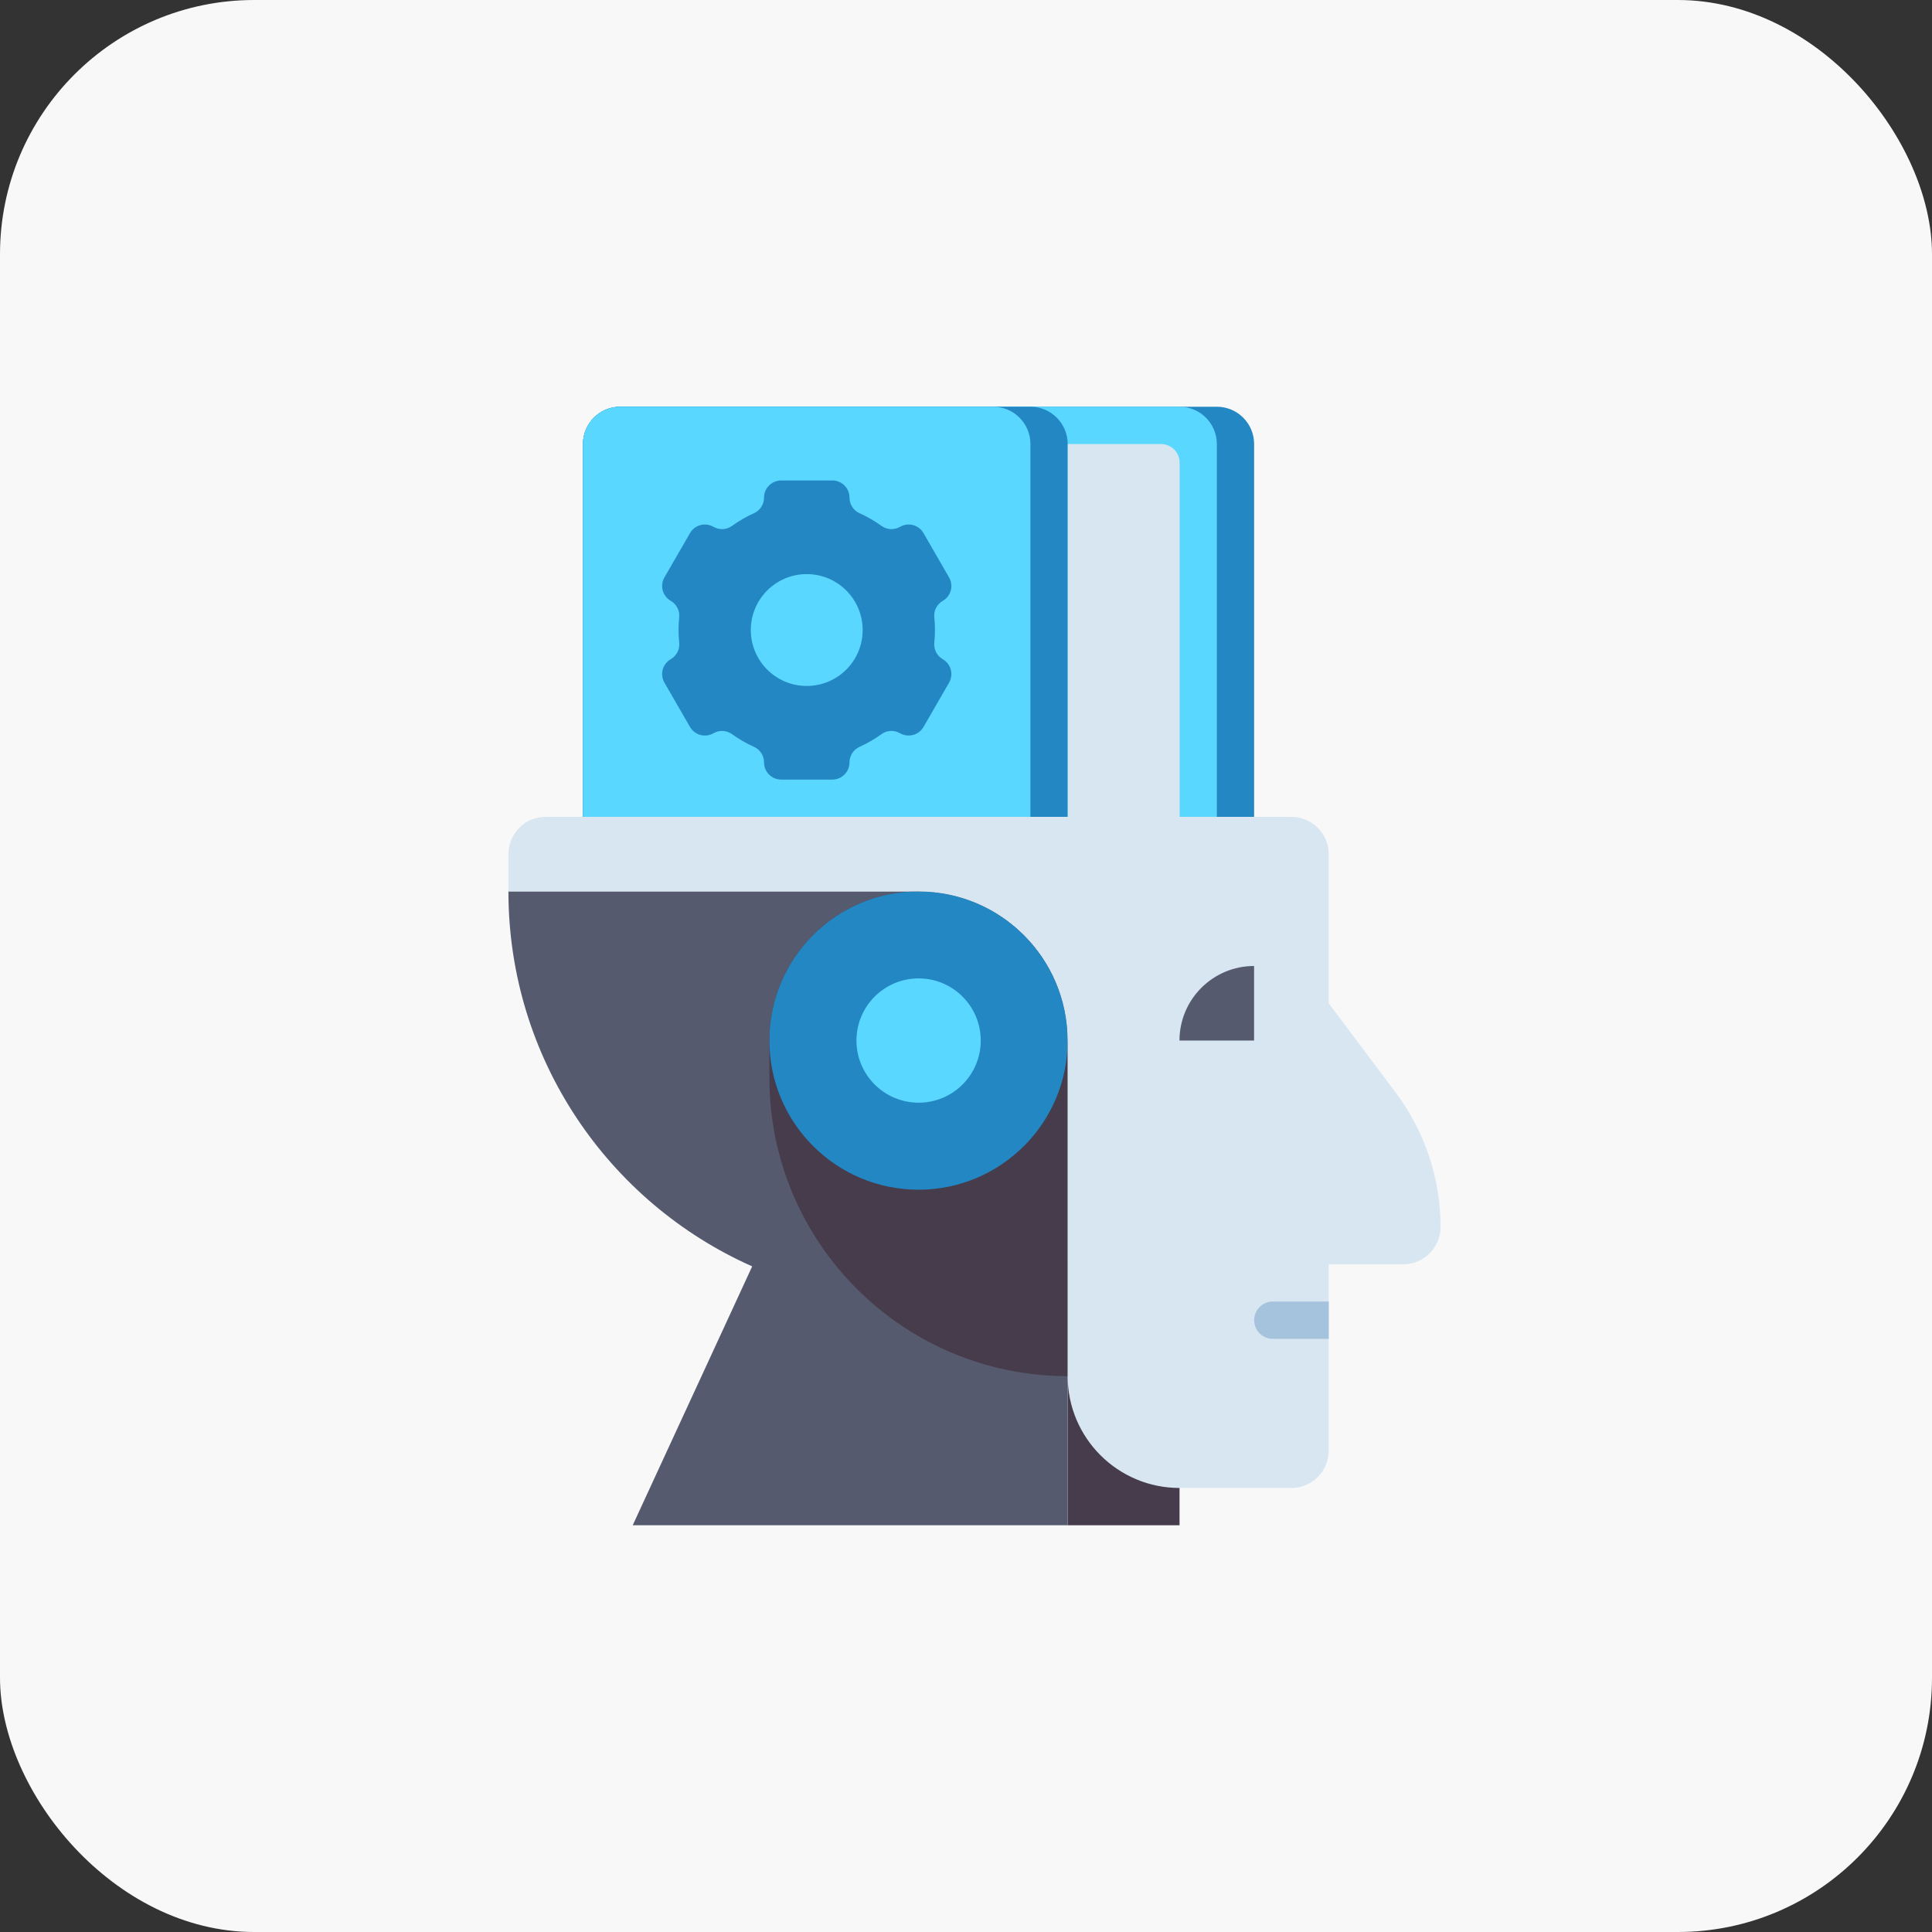 <svg width="76" height="76" viewBox="0 0 76 76" fill="none" xmlns="http://www.w3.org/2000/svg">
<rect x="0" y="0" width="76" height="76" fill="#333333" stroke="none"/>
<rect width="76" height="76" rx="10" fill="#F8F8F8"/>
<path d="M47.867 16H24.4C23.59 16 22.934 16.657 22.934 17.467V32.133H49.334V17.467C49.334 16.657 48.677 16 47.867 16Z" fill="#2387C3"/>
<path d="M46.4 16H24.4C23.59 16 22.934 16.657 22.934 17.467V32.133H47.867V17.467C47.867 16.657 47.21 16 46.4 16Z" fill="#5AD7FF"/>
<path d="M40.534 16H24.4C23.59 16 22.934 16.657 22.934 17.467V32.133H42V17.467C42 16.657 41.344 16 40.534 16Z" fill="#2387C3"/>
<path d="M39.067 16H24.4C23.59 16 22.934 16.657 22.934 17.467V32.133H40.534V17.467C40.534 16.657 39.877 16 39.067 16Z" fill="#5AD7FF"/>
<path d="M46.404 32.133H42.004V17.467H45.671C46.076 17.467 46.404 17.795 46.404 18.2V32.133Z" fill="#D7E6F0"/>
<path d="M36.779 24.784C36.779 24.614 36.77 24.447 36.753 24.282C36.727 24.02 36.858 23.767 37.087 23.635L37.087 23.635C37.41 23.449 37.52 23.036 37.334 22.714L36.328 20.97C36.141 20.648 35.729 20.537 35.406 20.724L35.405 20.724C35.177 20.856 34.892 20.844 34.678 20.689C34.407 20.494 34.116 20.325 33.808 20.186C33.569 20.078 33.417 19.838 33.417 19.575C33.417 19.202 33.115 18.9 32.742 18.9H30.729C30.357 18.9 30.055 19.202 30.055 19.575C30.055 19.838 29.903 20.078 29.663 20.186C29.355 20.325 29.064 20.494 28.793 20.689C28.579 20.844 28.294 20.856 28.066 20.724L28.065 20.724C27.743 20.537 27.33 20.648 27.144 20.97L26.137 22.714C25.951 23.036 26.062 23.449 26.384 23.635L26.385 23.635C26.613 23.767 26.745 24.02 26.718 24.282C26.702 24.447 26.693 24.615 26.693 24.784C26.693 24.953 26.702 25.12 26.718 25.285C26.745 25.547 26.613 25.8 26.385 25.932L26.384 25.933C26.062 26.119 25.951 26.531 26.137 26.854L27.144 28.597C27.33 28.92 27.743 29.03 28.065 28.844L28.066 28.844C28.294 28.712 28.579 28.724 28.793 28.878C29.064 29.073 29.355 29.242 29.663 29.381C29.903 29.489 30.055 29.73 30.055 29.993C30.055 30.365 30.357 30.667 30.729 30.667H32.742C33.115 30.667 33.417 30.365 33.417 29.993C33.417 29.73 33.569 29.489 33.808 29.381C34.116 29.242 34.407 29.073 34.678 28.878C34.892 28.724 35.177 28.712 35.405 28.844L35.406 28.844C35.729 29.03 36.142 28.92 36.328 28.597L37.334 26.854C37.52 26.531 37.41 26.119 37.087 25.933L37.087 25.932C36.858 25.8 36.727 25.547 36.753 25.285C36.77 25.12 36.779 24.953 36.779 24.784Z" fill="#2387C3"/>
<path d="M31.735 26.984C32.95 26.984 33.935 25.999 33.935 24.784C33.935 23.569 32.95 22.584 31.735 22.584C30.52 22.584 29.535 23.569 29.535 24.784C29.535 25.999 30.52 26.984 31.735 26.984Z" fill="#5AD7FF"/>
<path d="M42 40.934H46.4V60H42V40.934Z" fill="#463C4B"/>
<path d="M36.13 35.066H20C20 41.647 23.94 47.306 29.589 49.816L24.889 60H42L41.996 40.932C41.995 37.692 39.369 35.066 36.13 35.066Z" fill="#555A6E"/>
<path d="M41.999 54.133C35.519 54.133 30.266 48.88 30.266 42.4V40.933C30.266 37.693 32.892 35.066 36.132 35.066C39.372 35.066 41.999 37.693 41.999 40.933V54.133Z" fill="#463C4B"/>
<path d="M36.132 46.8C39.372 46.8 41.999 44.173 41.999 40.933C41.999 37.693 39.372 35.066 36.132 35.066C32.892 35.066 30.266 37.693 30.266 40.933C30.266 44.173 32.892 46.8 36.132 46.8Z" fill="#2387C3"/>
<path d="M36.136 43.377C37.486 43.377 38.58 42.283 38.58 40.933C38.58 39.583 37.486 38.488 36.136 38.488C34.786 38.488 33.691 39.583 33.691 40.933C33.691 42.283 34.786 43.377 36.136 43.377Z" fill="#5AD7FF"/>
<path d="M54.907 42.986L52.267 39.466V35.066V33.599C52.267 32.789 51.61 32.133 50.8 32.133H21.467C20.657 32.133 20 32.789 20 33.599V35.066H36.133C39.373 35.066 42 37.693 42 40.933V54.133C42 56.563 43.97 58.533 46.4 58.533H50.8C51.61 58.533 52.267 57.876 52.267 57.066V49.733H55.2C56.01 49.733 56.667 49.076 56.667 48.266C56.667 46.362 56.049 44.509 54.907 42.986Z" fill="#D7E6F0"/>
<path d="M46.398 40.933H49.332V38C47.712 38 46.398 39.313 46.398 40.933Z" fill="#555A6E"/>
<path d="M50.069 51.199H52.269V52.666H50.069C49.664 52.666 49.336 52.337 49.336 51.933C49.336 51.528 49.664 51.199 50.069 51.199Z" fill="#A5C3DC"/>
</svg>
